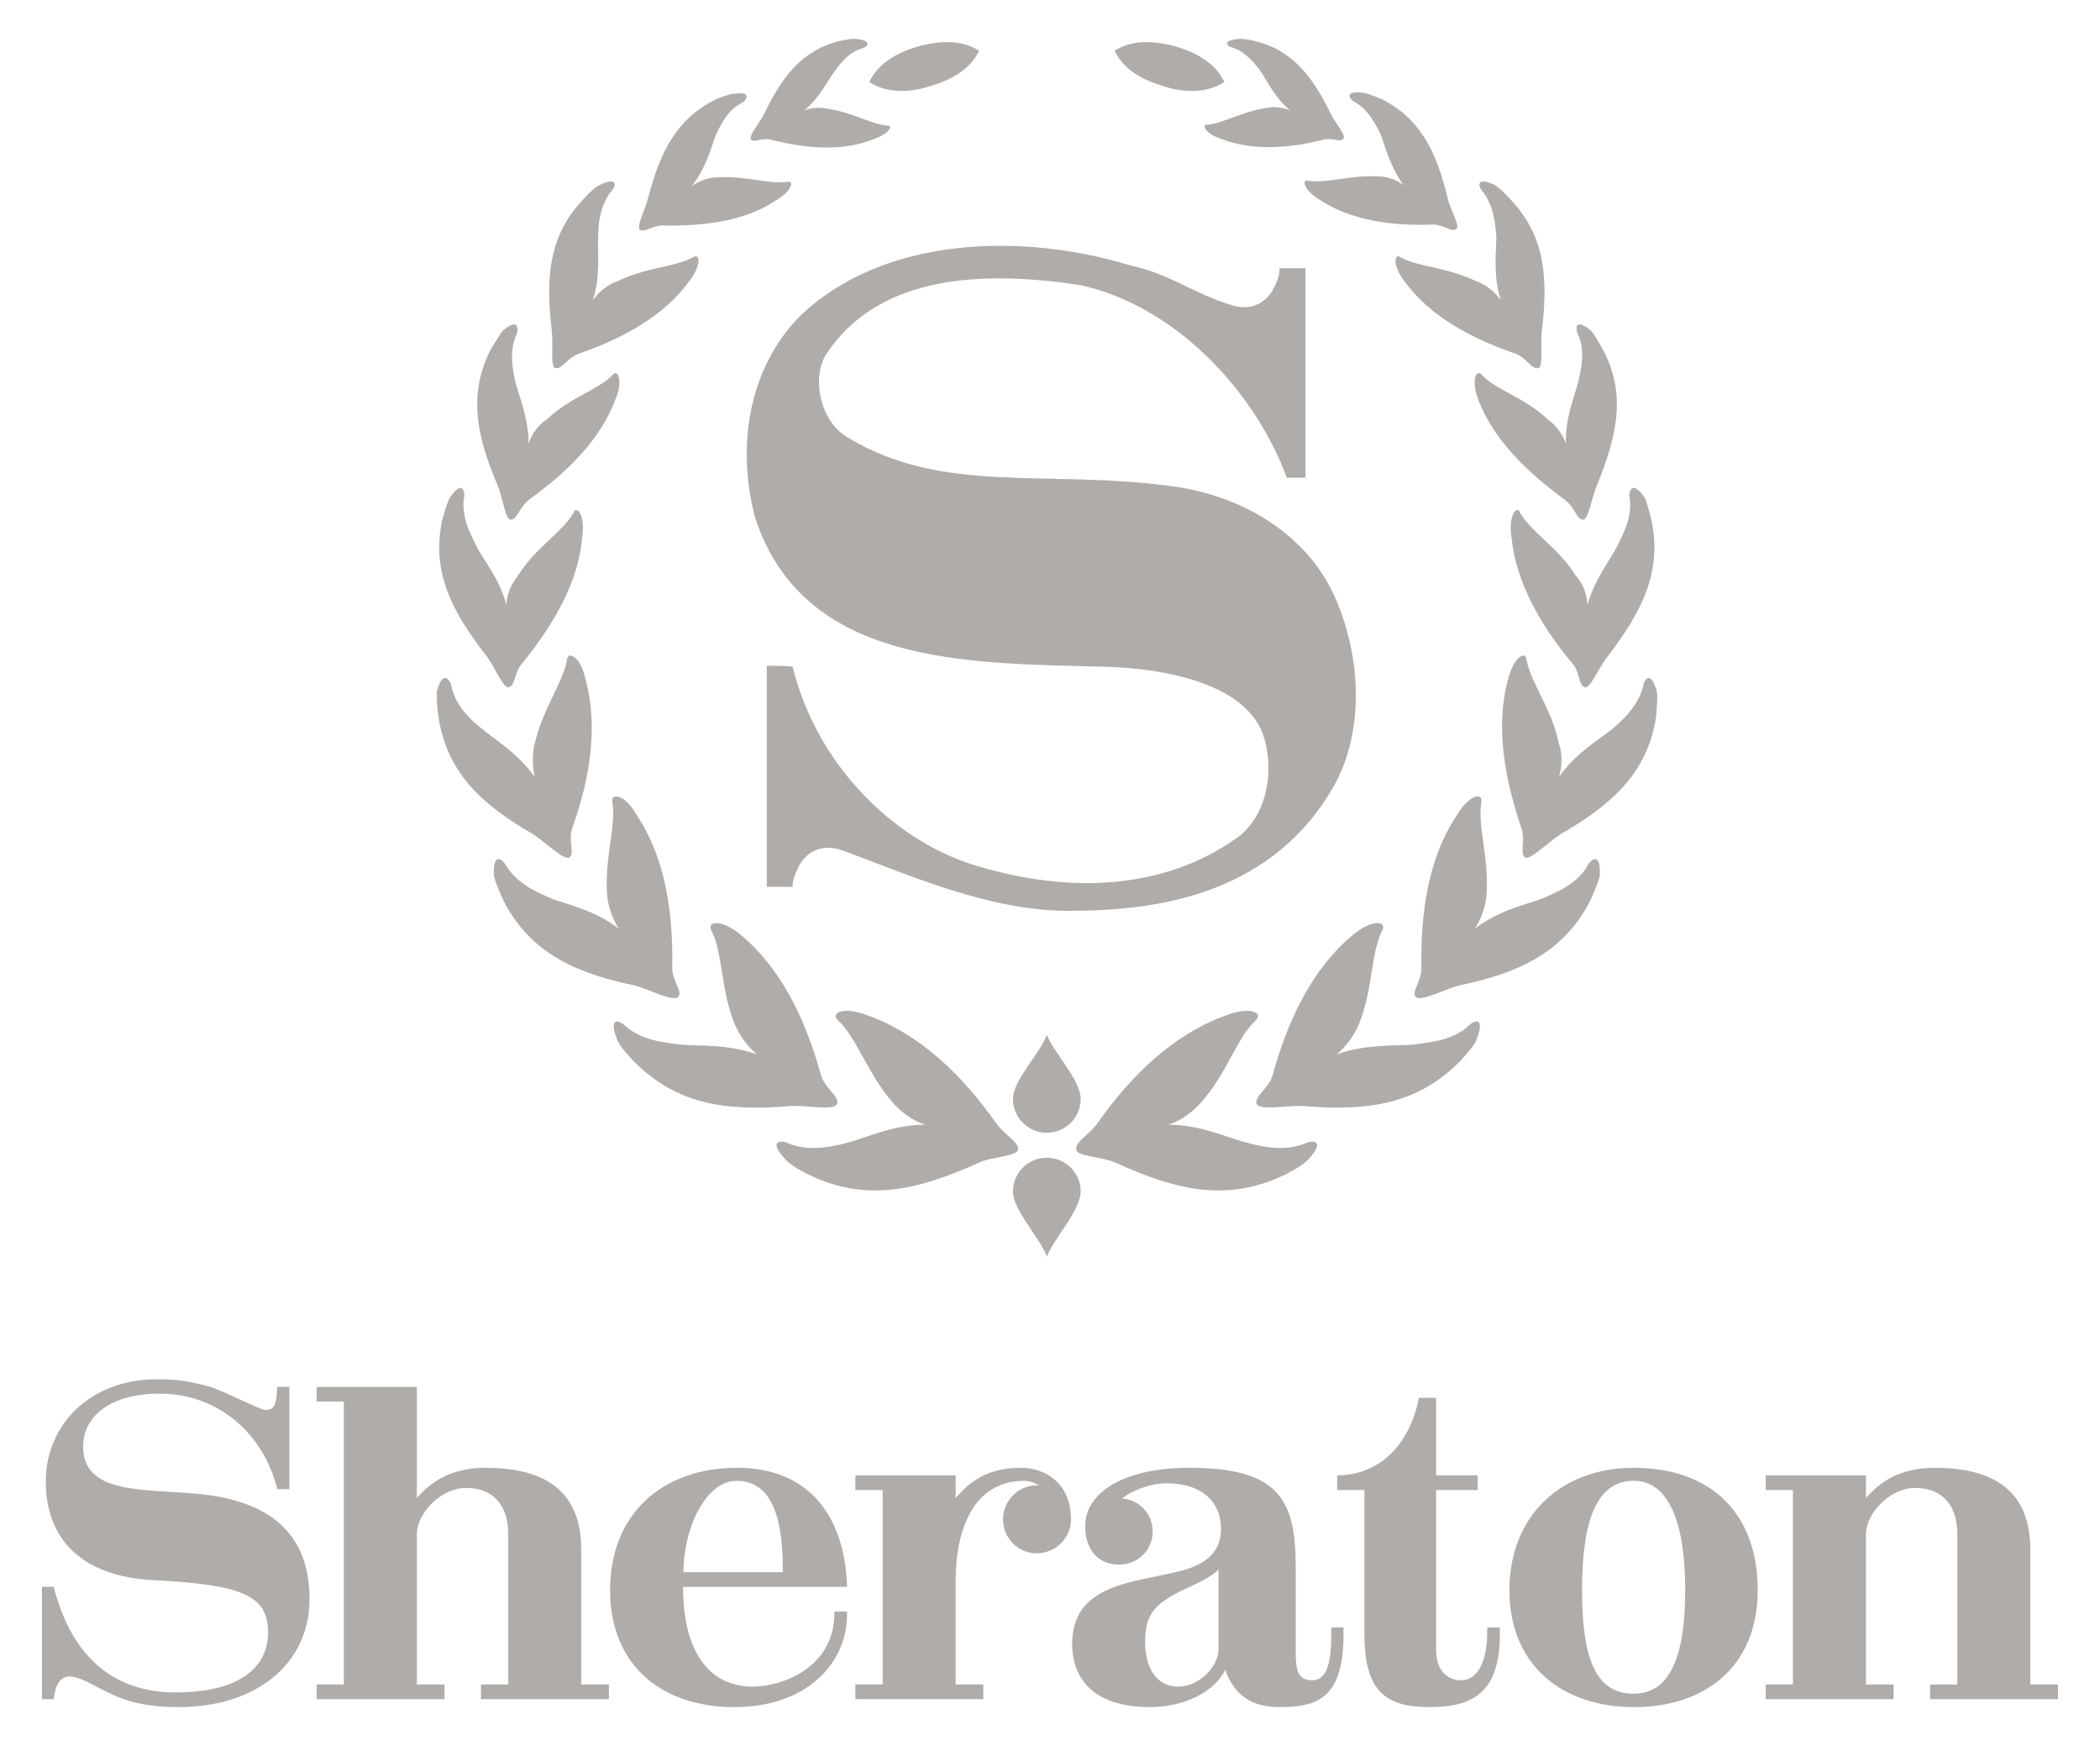 <svg width="77" height="64" viewBox="0 0 77 64" fill="none" xmlns="http://www.w3.org/2000/svg">
<path d="M6.552 62.576C5.768 62.576 5.093 62.483 4.538 62.285C3.708 61.993 3.031 61.455 2.554 61.455C2.232 61.455 2.031 61.716 1.97 62.285H1.54V58.167H1.97C2.616 60.703 4.139 62.039 6.445 62.039C8.675 62.039 9.828 61.194 9.828 59.842C9.828 58.475 8.889 58.09 5.6 57.921C3.016 57.784 1.679 56.431 1.679 54.312C1.679 52.162 3.385 50.563 5.707 50.563H5.847C6.507 50.547 7.122 50.671 7.706 50.839C8.229 50.994 9.521 51.684 9.736 51.684C10.043 51.684 10.137 51.532 10.167 50.839H10.612V54.588H10.167C9.644 52.484 7.937 51.086 5.861 51.086C3.985 51.086 3.047 51.961 3.047 53.021C3.047 54.787 5.261 54.573 7.23 54.757C9.721 54.988 11.35 56.078 11.35 58.614C11.35 60.964 9.428 62.576 6.552 62.576Z" fill="#AFACA9"/>
<path d="M17.636 62.285V61.747H18.637V56.263C18.637 55.172 18.098 54.542 17.068 54.542C16.221 54.542 15.284 55.418 15.284 56.263V61.747H16.299V62.285H11.609V61.747H12.608V51.378H11.609V50.84H15.284V54.911C15.807 54.312 16.545 53.805 17.806 53.805C20.528 53.805 21.312 55.141 21.312 56.816V61.747H22.326V62.285H17.636" fill="#AFACA9"/>
<path d="M28.705 57.63C28.705 55.97 28.459 54.282 26.998 54.282C25.907 54.282 25.061 55.97 25.061 57.63H28.705ZM22.37 58.29C22.37 55.494 24.291 53.804 27.029 53.804C29.599 53.804 30.981 55.51 31.058 58.168H25.045C25.045 60.565 26.014 61.825 27.598 61.825C28.658 61.825 30.596 61.148 30.596 59.12V59.074H31.058V59.182C31.058 60.98 29.567 62.577 26.921 62.577C24.292 62.577 22.37 61.071 22.37 58.29Z" fill="#AFACA9"/>
<path d="M38.008 54.449C38.053 54.449 38.084 54.449 38.13 54.466C37.977 54.373 37.793 54.282 37.546 54.282C35.671 54.282 35.04 56.125 35.04 57.922V61.746H36.054V62.284H31.364V61.746H32.365V54.619H31.364V54.081H35.04V54.912C35.563 54.311 36.193 53.805 37.454 53.805C38.284 53.805 39.269 54.342 39.269 55.694C39.269 56.386 38.7 56.939 38.008 56.939C37.331 56.939 36.778 56.386 36.778 55.694C36.777 55.018 37.331 54.449 38.008 54.449Z" fill="#AFACA9"/>
<path d="M44.679 57.537C44.495 57.738 44.063 57.968 43.526 58.213C42.28 58.782 41.988 59.212 41.988 60.194C41.988 61.041 42.327 61.825 43.219 61.825C43.926 61.825 44.679 61.132 44.679 60.441V57.537ZM42.265 56.14C42.265 56.831 41.712 57.353 41.035 57.353C40.205 57.353 39.789 56.724 39.789 55.954C39.789 54.649 41.311 53.804 43.602 53.804C46.894 53.804 47.509 54.972 47.509 57.429V60.488C47.509 61.178 47.555 61.592 48.109 61.592C48.646 61.592 48.816 60.994 48.816 59.826V59.656H49.262V59.903C49.262 62.3 48.263 62.576 46.894 62.576C45.926 62.576 45.264 62.162 44.925 61.21C44.479 62.1 43.312 62.576 42.157 62.576C40.112 62.576 39.313 61.547 39.313 60.257C39.313 57.998 41.696 58.014 43.356 57.568C44.312 57.307 44.771 56.816 44.771 56.047C44.771 54.987 43.988 54.373 42.788 54.373C42.113 54.373 41.481 54.665 41.143 54.927C41.772 54.972 42.265 55.494 42.265 56.14Z" fill="#AFACA9"/>
<path d="M50.028 59.903V54.618H49.028V54.081C50.566 54.081 51.688 52.975 52.027 51.24H52.658V54.081H54.179V54.618H52.658V60.487C52.658 61.224 53.056 61.593 53.595 61.593C54.118 61.593 54.533 60.994 54.533 59.827V59.657H54.995V59.903C54.995 62.038 54.011 62.576 52.427 62.576C50.843 62.576 50.028 62.038 50.028 59.903Z" fill="#AFACA9"/>
<path d="M59.898 54.281C58.546 54.281 58.008 55.741 58.008 58.291C58.008 60.872 58.546 62.086 59.898 62.086C61.159 62.086 61.791 60.872 61.791 58.291C61.79 55.741 61.159 54.281 59.898 54.281ZM59.914 62.577C57.314 62.577 55.346 61.07 55.346 58.291C55.346 55.494 57.314 53.805 59.898 53.805C62.758 53.805 64.45 55.494 64.45 58.291C64.45 61.07 62.543 62.577 59.914 62.577Z" fill="#AFACA9"/>
<path d="M70.77 62.285V61.747H71.77V56.263C71.77 55.173 71.231 54.542 70.201 54.542C69.355 54.542 68.417 55.418 68.417 56.263V61.747H69.432V62.285H64.742V61.747H65.741V54.619H64.742V54.081H68.417V54.912C68.94 54.312 69.679 53.805 70.94 53.805C73.661 53.805 74.445 55.142 74.445 56.816V61.747H75.46V62.285H70.77" fill="#AFACA9"/>
<path d="M33.935 41.227C32.727 41.227 31.745 41.718 31.09 41.882C30.731 41.98 29.686 42.274 28.834 41.882C28.67 41.817 28.146 41.784 28.771 42.471C28.933 42.666 29.259 42.862 29.651 43.059C31.745 44.071 33.607 43.646 35.865 42.633C36.42 42.373 37.335 42.404 37.335 42.11C37.304 41.817 36.846 41.621 36.519 41.164C35.276 39.399 33.739 37.928 31.876 37.243C30.894 36.852 30.436 37.146 30.731 37.405C31.45 38.093 31.809 39.367 32.758 40.445C33.053 40.771 33.478 41.099 33.935 41.227Z" fill="#AFACA9"/>
<path d="M37.141 40.28C37.141 39.594 38.186 38.55 38.383 37.928C38.611 38.55 39.625 39.594 39.625 40.28C39.625 40.966 39.069 41.523 38.383 41.523C37.697 41.523 37.141 40.966 37.141 40.28Z" fill="#AFACA9"/>
<path d="M37.141 43.679C37.141 44.365 38.186 45.443 38.383 46.065C38.611 45.443 39.625 44.365 39.625 43.679C39.625 42.993 39.069 42.438 38.383 42.438C37.697 42.438 37.141 42.993 37.141 43.679Z" fill="#AFACA9"/>
<path d="M27.754 38.647C26.644 38.256 25.597 38.354 24.91 38.288C24.549 38.224 23.537 38.19 22.882 37.569C22.752 37.441 22.294 37.212 22.621 38.093C22.686 38.288 22.915 38.551 23.21 38.876C24.812 40.509 26.644 40.738 28.998 40.542C29.62 40.509 30.633 40.738 30.698 40.445C30.764 40.184 30.273 39.923 30.109 39.432C29.553 37.405 28.67 35.544 27.2 34.302C26.447 33.65 25.892 33.78 26.086 34.106C26.512 34.957 26.415 36.232 26.937 37.537C27.102 37.928 27.394 38.354 27.754 38.647Z" fill="#AFACA9"/>
<path d="M22.686 34.042C21.803 33.356 20.788 33.159 20.201 32.931C19.84 32.767 18.959 32.44 18.533 31.689C18.436 31.526 18.076 31.199 18.108 32.08C18.141 32.279 18.272 32.604 18.468 33.03C19.449 34.922 21.083 35.675 23.308 36.132C23.863 36.296 24.747 36.755 24.877 36.525C25.04 36.328 24.616 35.937 24.649 35.413C24.682 33.421 24.387 31.46 23.374 29.925C22.914 29.076 22.359 29.043 22.458 29.436C22.587 30.318 22.163 31.46 22.261 32.799C22.294 33.224 22.458 33.681 22.686 34.042Z" fill="#AFACA9"/>
<path d="M19.611 28.488C18.99 27.604 18.142 27.116 17.683 26.723C17.389 26.494 16.669 25.907 16.539 25.089C16.473 24.926 16.244 24.535 16.014 25.351C16.014 25.547 16.014 25.874 16.08 26.299C16.406 28.356 17.683 29.5 19.546 30.579C20.038 30.906 20.689 31.559 20.887 31.427C21.083 31.265 20.822 30.807 20.985 30.35C21.64 28.521 21.934 26.626 21.477 24.926C21.28 24.012 20.788 23.849 20.788 24.207C20.626 25.056 19.906 25.973 19.61 27.246C19.515 27.604 19.515 28.096 19.611 28.488Z" fill="#AFACA9"/>
<path d="M18.567 22.183C18.336 21.235 17.714 20.516 17.454 19.993C17.323 19.699 16.865 18.947 17.027 18.165C17.027 18.033 16.962 17.575 16.504 18.23C16.407 18.393 16.311 18.718 16.211 19.079C15.816 20.974 16.57 22.412 17.813 24.013C18.142 24.436 18.468 25.288 18.665 25.188C18.894 25.122 18.859 24.633 19.153 24.307C20.299 22.901 21.213 21.333 21.345 19.7C21.477 18.85 21.116 18.489 21.02 18.817C20.593 19.536 19.612 20.09 18.991 21.105C18.762 21.366 18.567 21.823 18.567 22.183Z" fill="#AFACA9"/>
<path d="M19.383 16.268C19.383 15.321 19.023 14.505 18.893 13.983C18.829 13.655 18.63 12.87 18.958 12.218C18.99 12.054 19.023 11.63 18.436 12.12C18.336 12.251 18.171 12.511 17.977 12.839C17.159 14.471 17.485 16.007 18.238 17.772C18.436 18.229 18.533 19.079 18.729 19.046C18.958 19.046 19.057 18.588 19.383 18.327C20.788 17.316 21.999 16.137 22.555 14.669C22.881 13.917 22.621 13.492 22.458 13.753C21.9 14.307 20.888 14.569 20.038 15.388C19.744 15.55 19.482 15.941 19.383 16.268Z" fill="#AFACA9"/>
<path d="M21.737 11.009C22.032 10.093 21.9 9.211 21.934 8.656C21.934 8.33 21.966 7.512 22.457 6.959C22.556 6.86 22.686 6.467 22.032 6.761C21.869 6.826 21.64 7.022 21.378 7.318C20.104 8.656 20.004 10.226 20.232 12.12C20.299 12.642 20.168 13.46 20.365 13.492C20.594 13.556 20.789 13.131 21.213 12.969C22.816 12.413 24.322 11.597 25.236 10.354C25.76 9.702 25.662 9.245 25.399 9.441C24.713 9.8 23.666 9.8 22.622 10.32C22.294 10.421 21.934 10.715 21.737 11.009Z" fill="#AFACA9"/>
<path d="M25.369 6.826C25.893 6.14 26.086 5.389 26.25 4.932C26.38 4.703 26.644 4.017 27.232 3.757C27.362 3.658 27.591 3.364 26.938 3.43C26.807 3.43 26.512 3.527 26.218 3.658C24.779 4.376 24.191 5.618 23.766 7.252C23.667 7.677 23.308 8.331 23.471 8.429C23.634 8.526 23.93 8.265 24.29 8.265C25.826 8.297 27.331 8.102 28.441 7.35C29.064 6.99 29.127 6.598 28.867 6.664C28.181 6.762 27.331 6.435 26.315 6.5C25.989 6.5 25.628 6.631 25.369 6.826Z" fill="#AFACA9"/>
<path d="M29.487 4.05C30.044 3.593 30.337 2.973 30.601 2.612C30.731 2.449 31.09 1.895 31.645 1.764C31.775 1.731 32.005 1.503 31.45 1.436C31.318 1.404 31.09 1.436 30.795 1.503C29.422 1.829 28.669 2.809 28.018 4.181C27.852 4.508 27.394 5.03 27.559 5.129C27.656 5.226 27.983 5.03 28.31 5.129C29.585 5.455 30.926 5.554 32.04 5.096C32.627 4.899 32.757 4.573 32.528 4.605C31.907 4.54 31.252 4.116 30.336 3.985C30.078 3.92 29.716 3.952 29.487 4.05Z" fill="#AFACA9"/>
<path d="M35.898 1.861C35.474 2.775 34.391 3.068 34.065 3.168C33.804 3.266 32.691 3.559 31.875 3.004C32.301 2.089 33.378 1.796 33.673 1.697C33.968 1.633 35.048 1.306 35.898 1.861Z" fill="#AFACA9"/>
<path d="M45.123 11.173C45.841 11.432 46.461 11.107 46.724 10.518C46.853 10.258 46.917 10.094 46.917 9.833H47.868V17.511H47.182C46.003 14.307 43.063 11.204 39.625 10.454C36.226 9.931 32.269 9.995 30.307 12.968C29.75 13.784 30.044 15.451 31.09 16.04C34.589 18.164 38.415 17.182 43.063 17.836C45.413 18.164 47.997 19.503 49.044 22.117C50.06 24.631 49.863 27.213 48.849 28.912C46.461 32.995 42.014 33.387 39.167 33.387C36.191 33.387 33.215 32.015 30.861 31.165C30.143 30.906 29.521 31.231 29.259 31.82C29.127 32.08 29.062 32.278 29.062 32.506H28.115V24.403C28.376 24.403 28.669 24.403 29.062 24.436C29.977 28.16 32.92 30.907 35.864 31.755C39.266 32.766 42.666 32.603 45.316 30.741C46.362 30.023 46.755 28.455 46.362 27.083C45.773 25.024 42.6 24.469 40.311 24.436C35.407 24.306 29.457 24.371 27.689 18.98C27.003 16.399 27.428 13.557 29.291 11.63C32.366 8.624 37.533 8.527 41.457 9.734C42.864 10.028 43.811 10.779 45.123 11.173Z" fill="#AFACA9"/>
<path d="M42.83 41.227C44.04 41.227 45.021 41.718 45.709 41.882C46.069 41.98 47.081 42.274 47.935 41.882C48.097 41.817 48.621 41.784 47.997 42.471C47.833 42.666 47.508 42.862 47.117 43.059C45.021 44.071 43.16 43.646 40.937 42.633C40.345 42.373 39.43 42.404 39.461 42.11C39.461 41.817 39.919 41.621 40.247 41.164C41.491 39.399 43.029 37.928 44.893 37.243C45.871 36.852 46.333 37.146 46.037 37.405C45.317 38.093 44.99 39.367 44.01 40.445C43.715 40.771 43.288 41.099 42.83 41.227Z" fill="#AFACA9"/>
<path d="M49.014 38.647C50.123 38.256 51.169 38.354 51.856 38.288C52.217 38.224 53.264 38.19 53.885 37.569C54.016 37.441 54.475 37.212 54.145 38.093C54.08 38.288 53.851 38.551 53.56 38.876C51.954 40.509 50.123 40.738 47.768 40.542C47.148 40.509 46.165 40.738 46.069 40.445C46.003 40.184 46.496 39.923 46.658 39.432C47.213 37.405 48.097 35.544 49.568 34.302C50.32 33.65 50.874 33.78 50.68 34.106C50.255 34.957 50.352 36.232 49.831 37.537C49.664 37.928 49.374 38.354 49.014 38.647Z" fill="#AFACA9"/>
<path d="M54.079 34.042C54.964 33.356 55.977 33.159 56.568 32.931C56.925 32.767 57.842 32.44 58.234 31.689C58.332 31.526 58.692 31.199 58.662 32.08C58.627 32.279 58.498 32.604 58.301 33.03C57.319 34.922 55.684 35.675 53.458 36.132C52.904 36.296 52.02 36.755 51.892 36.525C51.76 36.328 52.152 35.937 52.12 35.413C52.086 33.421 52.38 31.46 53.392 29.925C53.885 29.076 54.409 29.043 54.312 29.436C54.179 30.318 54.602 31.46 54.506 32.799C54.474 33.224 54.312 33.681 54.079 34.042Z" fill="#AFACA9"/>
<path d="M57.157 28.488C57.777 27.604 58.626 27.116 59.118 26.723C59.379 26.494 60.1 25.907 60.262 25.089C60.294 24.926 60.524 24.535 60.751 25.351C60.787 25.547 60.751 25.874 60.72 26.299C60.394 28.356 59.083 29.5 57.221 30.579C56.729 30.906 56.078 31.559 55.913 31.427C55.717 31.265 55.946 30.807 55.783 30.35C55.161 28.521 54.832 26.626 55.289 24.926C55.518 24.012 55.976 23.849 55.976 24.207C56.143 25.056 56.893 25.973 57.156 27.246C57.288 27.604 57.288 28.096 57.157 28.488Z" fill="#AFACA9"/>
<path d="M58.203 22.183C58.463 21.235 59.052 20.516 59.313 19.993C59.445 19.699 59.903 18.947 59.739 18.165C59.739 18.033 59.837 17.575 60.294 18.23C60.395 18.393 60.456 18.718 60.557 19.079C60.949 20.974 60.197 22.412 58.986 24.013C58.627 24.436 58.301 25.288 58.102 25.188C57.873 25.122 57.94 24.633 57.644 24.307C56.471 22.901 55.585 21.333 55.422 19.7C55.29 18.85 55.651 18.489 55.748 18.817C56.175 19.536 57.157 20.09 57.777 21.105C58.04 21.366 58.203 21.823 58.203 22.183Z" fill="#AFACA9"/>
<path d="M57.416 16.268C57.384 15.321 57.745 14.505 57.873 13.983C57.941 13.655 58.168 12.87 57.842 12.218C57.776 12.054 57.745 11.63 58.332 12.12C58.463 12.251 58.595 12.511 58.788 12.839C59.642 14.471 59.282 16.007 58.56 17.772C58.366 18.229 58.234 19.079 58.041 19.046C57.811 19.046 57.745 18.588 57.384 18.327C56.011 17.316 54.77 16.137 54.211 14.669C53.916 13.917 54.145 13.492 54.343 13.753C54.866 14.307 55.913 14.569 56.763 15.388C57.023 15.55 57.319 15.941 57.416 16.268Z" fill="#AFACA9"/>
<path d="M55.031 11.009C54.734 10.093 54.867 9.211 54.867 8.656C54.833 8.33 54.801 7.512 54.313 6.959C54.247 6.86 54.079 6.467 54.77 6.761C54.898 6.826 55.125 7.022 55.391 7.318C56.665 8.656 56.765 10.226 56.535 12.12C56.471 12.642 56.6 13.46 56.403 13.492C56.175 13.556 55.977 13.131 55.585 12.969C53.952 12.413 52.447 11.597 51.531 10.354C51.008 9.702 51.139 9.245 51.368 9.441C52.055 9.8 53.102 9.8 54.146 10.32C54.474 10.421 54.832 10.715 55.031 11.009Z" fill="#AFACA9"/>
<path d="M51.465 6.794C50.976 6.107 50.779 5.357 50.616 4.899C50.484 4.67 50.189 3.985 49.633 3.722C49.503 3.626 49.273 3.33 49.929 3.396C50.061 3.396 50.322 3.495 50.646 3.626C52.086 4.343 52.675 5.585 53.068 7.218C53.164 7.676 53.56 8.297 53.393 8.394C53.23 8.525 52.935 8.23 52.542 8.23C51.038 8.297 49.537 8.068 48.424 7.348C47.768 6.957 47.738 6.566 47.965 6.629C48.683 6.729 49.537 6.401 50.55 6.468C50.844 6.468 51.237 6.598 51.465 6.794Z" fill="#AFACA9"/>
<path d="M47.31 4.05C46.756 3.593 46.461 2.972 46.201 2.58C46.069 2.416 45.708 1.895 45.153 1.731C45.022 1.697 44.792 1.502 45.351 1.436C45.479 1.404 45.743 1.436 46.004 1.502C47.376 1.828 48.128 2.808 48.784 4.149C48.947 4.507 49.406 4.997 49.242 5.096C49.147 5.226 48.815 5.03 48.49 5.128C47.214 5.454 45.87 5.521 44.792 5.096C44.173 4.899 44.039 4.539 44.27 4.573C44.894 4.507 45.545 4.083 46.461 3.952C46.724 3.887 47.081 3.952 47.31 4.05Z" fill="#AFACA9"/>
<path d="M40.871 1.861C41.293 2.775 42.371 3.068 42.701 3.168C42.962 3.266 44.076 3.559 44.892 3.004C44.466 2.089 43.389 1.796 43.093 1.697C42.798 1.633 41.72 1.306 40.871 1.861Z" fill="#AFACA9"/>
</svg>
